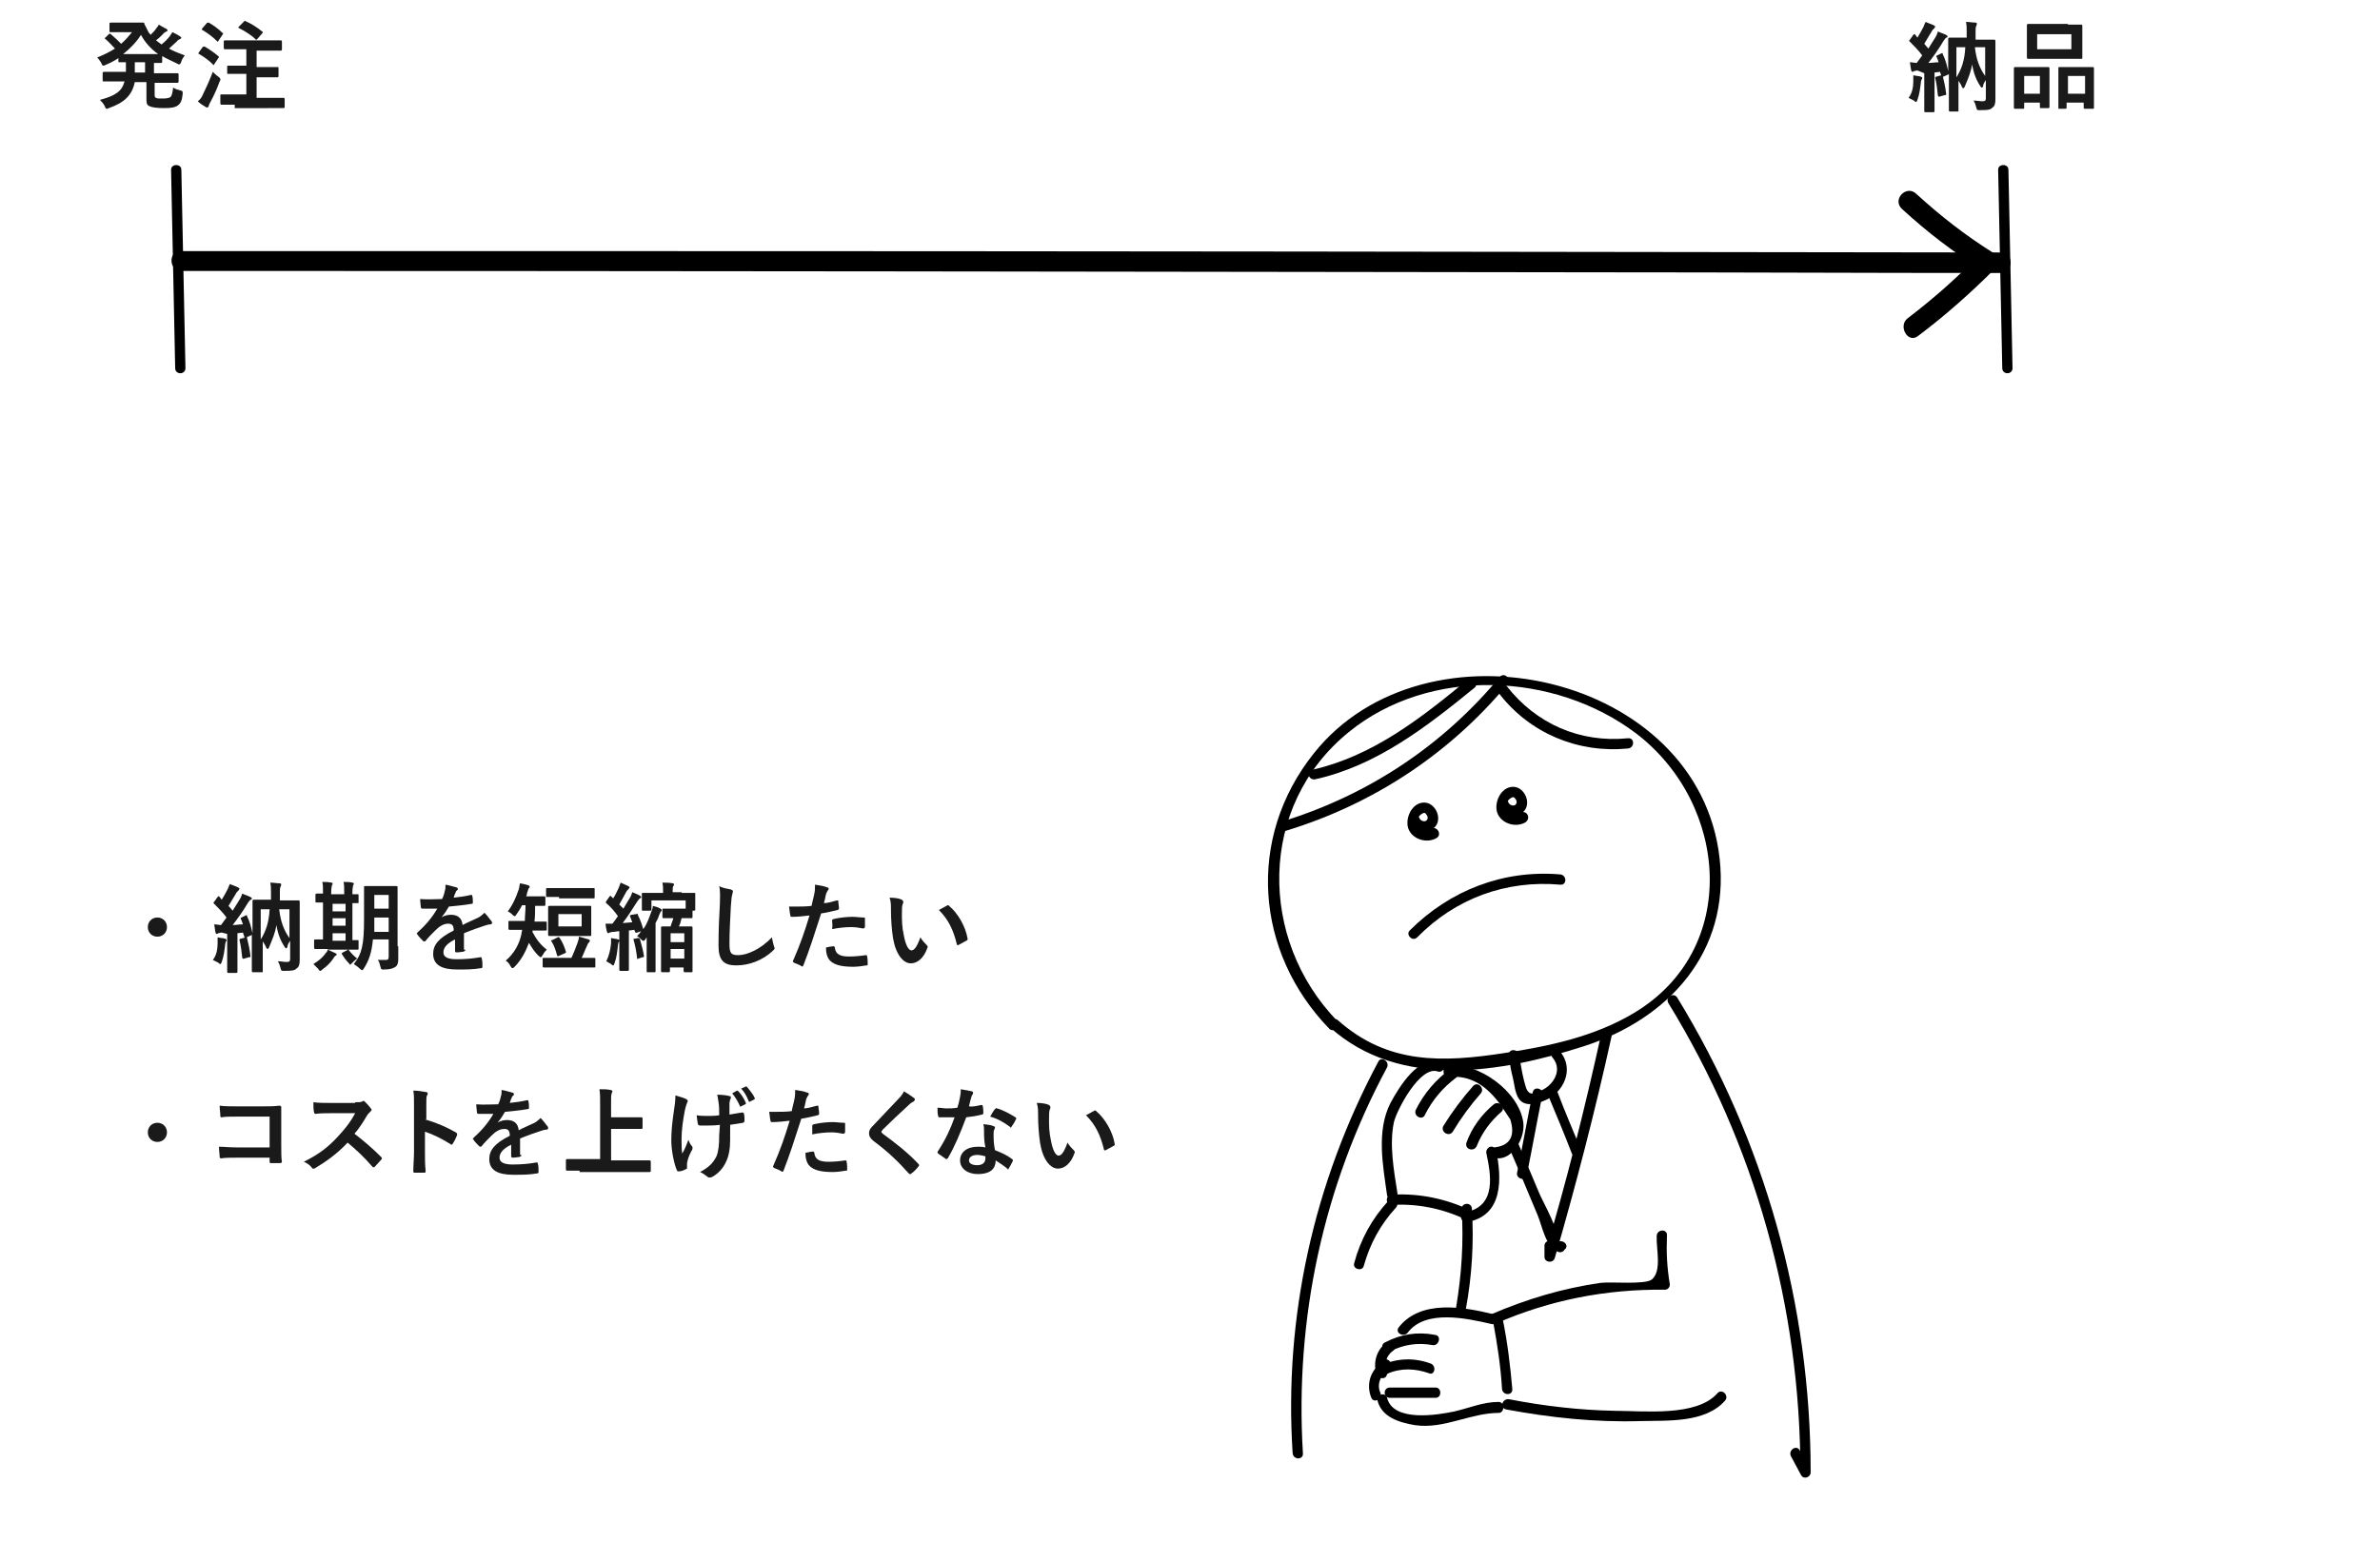 <?xml version="1.0" encoding="utf-8"?>
<!-- Generator: Adobe Illustrator 19.2.1, SVG Export Plug-In . SVG Version: 6.00 Build 0)  -->
<svg version="1.1" id="レイヤー_1" xmlns="http://www.w3.org/2000/svg" xmlns:xlink="http://www.w3.org/1999/xlink" x="0px"
	 y="0px" viewBox="0 0 347.8 228.3" style="enable-background:new 0 0 347.8 228.3;" xml:space="preserve">
<style type="text/css">
	.st0{fill:#FFFFFF;}
	.st1{fill:#1A1A1A;}
</style>
<g>
	<rect class="st0" width="347.8" height="228.3"/>
	<g>
		<g>
			<path d="M25,24.8c0.2,9.7,0.4,19.3,0.6,29c0,1,1.5,1,1.5,0c-0.2-9.7-0.4-19.3-0.6-29C26.5,23.9,25,23.9,25,24.8L25,24.8z"/>
		</g>
	</g>
	<g>
		<g>
			<path d="M292,24.8c0.2,9.7,0.4,19.3,0.6,29c0,1,1.5,1,1.5,0c-0.2-9.7-0.4-19.3-0.6-29C293.5,23.9,292,23.9,292,24.8L292,24.8z"/>
		</g>
	</g>
	<g>
		<g>
			<path d="M26.5,39.6c69.1,0,138.2,0.1,207.2,0.2c19.6,0,39.2,0.1,58.7,0.1c1.9,0,1.9-3,0-3c-69.1-0.1-138.2-0.2-207.2-0.2
				c-19.6,0-39.2,0-58.8,0C24.6,36.6,24.6,39.6,26.5,39.6L26.5,39.6z"/>
		</g>
	</g>
	<g>
		<g>
			<path d="M195.4,149.2c-11.5-11.9-11.6-31.4,1.7-42.2c11.8-9.6,30.1-8.8,42,0.2c13.5,10.3,15.3,31.6-0.4,40.9
				c-5.7,3.4-12.3,4.8-18.8,5.8c-9.1,1.4-17.1,1.7-24.4-4.8c-0.7-0.6-1.8,0.4-1.1,1.1c10.2,9.1,25,6.6,37.1,2.7
				c12.4-4,21.3-13.8,19.8-27.4c-3-27.1-43-35.9-59.3-15.4c-9.9,12.4-8.6,29.1,2.3,40.3C195,151,196.1,149.9,195.4,149.2
				L195.4,149.2z"/>
		</g>
	</g>
	<g>
		<g>
			<path d="M209.2,121.1c-1.4,0.8-2.9-1.1-1.5-2.1c0.3-0.2,0.5-0.3,0.7,0c0.2,0.2,0.3,0.5,0.2,0.7c-0.2,0.6-1.1,0.3-1.2-0.2
				c-0.4-0.9-1.7-0.1-1.3,0.8c0.6,1.4,2.9,1.7,3.8,0.3c0.8-1.3-0.3-3.4-1.9-3.3c-1.7,0.1-2.7,2.3-2.2,3.8c0.6,1.6,2.7,2.2,4.1,1.4
				C210.8,122,210,120.7,209.2,121.1L209.2,121.1z"/>
		</g>
	</g>
	<g>
		<g>
			<path d="M222.2,118.8c-1.4,0.8-2.9-1.1-1.5-2.1c0.3-0.2,0.5-0.3,0.7,0c0.2,0.2,0.3,0.5,0.2,0.7c-0.2,0.6-1.1,0.3-1.2-0.2
				c-0.4-0.9-1.7-0.1-1.3,0.8c0.6,1.4,2.9,1.7,3.8,0.3c0.8-1.3-0.3-3.4-1.9-3.3c-1.7,0.1-2.7,2.3-2.2,3.8c0.6,1.6,2.7,2.2,4.1,1.4
				C223.8,119.6,223.1,118.3,222.2,118.8L222.2,118.8z"/>
		</g>
	</g>
	<g>
		<g>
			<path d="M207.1,137c5.6-5.7,13-8.4,20.9-7.7c1,0.1,1-1.4,0-1.5c-8.3-0.7-16.1,2.3-22,8.2C205.4,136.6,206.4,137.7,207.1,137
				L207.1,137z"/>
		</g>
	</g>
	<g>
		<g>
			<path d="M201.4,155.2c-9.4,17.6-13.8,37.3-12.5,57.2c0.1,1,1.6,1,1.5,0c-1.2-19.7,3-39.1,12.3-56.4
				C203.1,155.1,201.8,154.3,201.4,155.2L201.4,155.2z"/>
		</g>
	</g>
	<g>
		<g>
			<path d="M243.8,146.6c12.7,20.7,19.3,44.4,19.3,68.6c0.5-0.1,0.9-0.3,1.4-0.4c-0.5-0.9-1-1.9-1.5-2.8c-0.4-0.9-1.7-0.1-1.3,0.8
				c0.5,0.9,1,1.9,1.5,2.8c0.4,0.7,1.4,0.3,1.4-0.4c0-24.5-6.7-48.5-19.5-69.4C244.6,145,243.3,145.7,243.8,146.6L243.8,146.6z"/>
		</g>
	</g>
	<g>
		<g>
			<path d="M277.9,30.5c3.7,3.4,7.6,6.4,11.8,9c-0.1-0.8-0.2-1.6-0.3-2.4c-3.3,3.4-6.8,6.5-10.6,9.4c-1.5,1.1,0,3.8,1.5,2.6
				c4-3,7.7-6.3,11.2-9.8c0.7-0.7,0.5-1.8-0.3-2.4c-4-2.5-7.7-5.4-11.2-8.6C278.6,27,276.5,29.1,277.9,30.5L277.9,30.5z"/>
		</g>
	</g>
	<g>
		<path class="st1" d="M22.6,13.8c0,0.3,0,0.4,0.2,0.5c0.1,0.1,0.4,0.1,1,0.1c0.6,0,0.9-0.1,1.1-0.2c0.2-0.2,0.3-0.5,0.4-1.4
			c0.3,0.2,0.6,0.3,1,0.4c0.4,0.1,0.4,0.1,0.4,0.5c-0.1,1-0.3,1.4-0.7,1.7c-0.4,0.3-1,0.4-2,0.4c-1.1,0-1.8-0.1-2.2-0.3
			c-0.4-0.2-0.4-0.5-0.4-1.2v-2.3h-1.7c-0.4,1.9-1.5,3-3.8,3.8c-0.2,0.1-0.2,0.1-0.3,0.1c-0.1,0-0.2-0.1-0.3-0.4
			c-0.2-0.4-0.5-0.7-0.7-0.9c2.2-0.6,3.2-1.2,3.6-2.7h-1.1c-1.3,0-1.8,0-1.9,0c-0.2,0-0.2,0-0.2-0.2v-1c0-0.1,0-0.2,0.2-0.2
			c0.1,0,0.5,0,1.9,0h1.3c0-0.3,0-0.6,0-1V9.1c-0.6,0-0.9,0-0.9,0c-0.2,0-0.2,0-0.2-0.2V8.5c-0.6,0.4-1.2,0.7-1.9,1
			c-0.2,0.1-0.3,0.1-0.3,0.1c-0.1,0-0.2-0.1-0.3-0.4c-0.2-0.3-0.3-0.5-0.6-0.8c1-0.4,1.8-0.8,2.6-1.3c-0.5-0.5-0.9-1-1.4-1.4
			c-0.1-0.1-0.1-0.1-0.1-0.1c0,0,0-0.1,0.1-0.1L15.9,5c0.1-0.1,0.2-0.1,0.3,0c0.6,0.5,1,0.9,1.5,1.4c0.6-0.5,1.1-1.1,1.6-1.7h-1.6
			c-1.1,0-1.4,0-1.5,0c-0.2,0-0.2,0-0.2-0.2v-1c0-0.1,0-0.2,0.2-0.2c0.1,0,0.4,0,1.5,0h1.9c0.8,0,1.2,0,1.3,0c0.1,0,0.2,0,0.2,0.2
			c0.2,0.4,0.4,0.8,0.6,1.2C21.9,5,22,5,22,5.1c0.3-0.3,0.6-0.6,0.8-0.9c0.1-0.2,0.3-0.3,0.4-0.6c0.4,0.2,0.8,0.5,1.1,0.6
			c0.1,0.1,0.2,0.2,0.2,0.2c0,0.1-0.1,0.2-0.2,0.2c-0.1,0.1-0.3,0.1-0.5,0.4c-0.3,0.3-0.6,0.6-1,0.9c0.3,0.2,0.5,0.4,0.8,0.6
			c0.5-0.4,0.9-0.8,1.2-1.2c0.1-0.2,0.3-0.4,0.4-0.6c0.4,0.2,0.8,0.4,1.1,0.6c0.1,0.1,0.2,0.2,0.2,0.2c0,0.1-0.1,0.2-0.2,0.2
			c-0.1,0.1-0.3,0.1-0.5,0.4c-0.3,0.3-0.7,0.6-1.1,1c0.7,0.4,1.5,0.7,2.3,1c-0.2,0.3-0.4,0.5-0.5,0.9c-0.1,0.3-0.2,0.4-0.3,0.4
			c-0.1,0-0.2,0-0.3-0.1c-0.8-0.4-1.5-0.7-2.2-1.1V9c0,0.1,0,0.2-0.2,0.2c-0.1,0-0.3,0-1,0v1.5H24c1.3,0,1.8,0,1.9,0
			c0.1,0,0.2,0,0.2,0.2v1c0,0.1,0,0.2-0.2,0.2c-0.1,0-0.5,0-1.9,0h-1.4V13.8z M23.1,7.9c-1.1-0.8-1.9-1.7-2.5-2.8
			c-0.7,1.1-1.6,2-2.6,2.8H23.1z M21.2,10.6V9.1h-1.5v0.5c0,0.4,0,0.7,0,1H21.2z"/>
		<path class="st1" d="M29.6,6.9c0.1-0.1,0.2-0.1,0.3-0.1c0.7,0.4,1.4,0.9,2,1.4c0.1,0.1,0.1,0.1,0.1,0.1c0,0,0,0.1-0.1,0.2
			l-0.6,0.9c0,0.1-0.1,0.1-0.1,0.1c0,0-0.1,0-0.1-0.1c-0.6-0.6-1.3-1.1-2-1.5c-0.1,0-0.1-0.1-0.1-0.1c0,0,0-0.1,0.1-0.2L29.6,6.9z
			 M29.7,13.7c0.4-0.8,0.9-1.9,1.4-3.2c0.2,0.2,0.5,0.5,0.8,0.7c0.2,0.2,0.3,0.2,0.3,0.4c0,0.1,0,0.2-0.1,0.3
			c-0.4,1.1-0.9,2.2-1.4,3.1c-0.1,0.2-0.2,0.4-0.2,0.5c0,0.1-0.1,0.2-0.2,0.2c-0.1,0-0.2,0-0.3-0.1c-0.3-0.2-0.7-0.4-1.1-0.8
			C29.3,14.5,29.5,14.2,29.7,13.7z M30.2,3.4c0.1-0.1,0.2-0.1,0.3-0.1c0.7,0.4,1.4,0.9,2,1.5c0.1,0,0.1,0.1,0.1,0.1s0,0.1-0.1,0.2
			L31.9,6c-0.1,0.2-0.1,0.1-0.2,0c-0.6-0.6-1.4-1.2-2.1-1.6c-0.1,0-0.1-0.1-0.1-0.1c0,0,0-0.1,0.1-0.2L30.2,3.4z M34.3,15.3
			c-1.4,0-1.9,0-1.9,0c-0.1,0-0.2,0-0.2-0.2v-1.1c0-0.2,0-0.2,0.2-0.2c0.1,0,0.6,0,1.9,0H36v-3h-0.9c-1.3,0-1.8,0-1.8,0
			c-0.1,0-0.1,0-0.1-0.2V9.8c0-0.1,0-0.2,0.1-0.2c0.1,0,0.5,0,1.8,0H36V7.2h-1.2c-1.3,0-1.8,0-1.9,0c-0.1,0-0.2,0-0.2-0.2V6.1
			c0-0.1,0-0.2,0.2-0.2c0.1,0,0.5,0,1.9,0h4.3c1.3,0,1.8,0,1.9,0c0.1,0,0.2,0,0.2,0.2v1.1c0,0.1,0,0.2-0.2,0.2c-0.1,0-0.6,0-1.9,0
			h-1.6v2.4h1.2c1.3,0,1.8,0,1.8,0c0.2,0,0.2,0,0.2,0.2v1.1c0,0.1,0,0.2-0.2,0.2c-0.1,0-0.5,0-1.8,0h-1.2v3h2c1.4,0,1.8,0,1.9,0
			c0.1,0,0.2,0,0.2,0.2v1.1c0,0.1,0,0.2-0.2,0.2c-0.1,0-0.6,0-1.9,0H34.3z M35.6,3.2C35.8,3,35.8,3,35.9,3.1
			c0.7,0.3,1.7,0.9,2.4,1.5c0.1,0,0.1,0.1,0.1,0.1s0,0.1-0.1,0.2l-0.7,0.8c-0.1,0.1-0.2,0.2-0.3,0c-0.6-0.6-1.6-1.2-2.4-1.6
			c-0.1-0.1-0.1-0.1,0-0.2L35.6,3.2z"/>
	</g>
	<g>
		<path class="st1" d="M24.4,135.5c0,0.8-0.6,1.4-1.4,1.4s-1.4-0.6-1.4-1.4c0-0.8,0.6-1.4,1.4-1.4S24.4,134.7,24.4,135.5z"/>
		<path class="st1" d="M31.8,137.9c0-0.3,0-0.6,0-0.9c0.4,0.1,0.8,0.1,1.1,0.2c0.2,0.1,0.2,0.1,0.2,0.2c0,0.1,0,0.2-0.1,0.2
			c0,0.1-0.1,0.3-0.1,0.5c-0.1,0.8-0.2,1.7-0.5,2.5c-0.1,0.2-0.1,0.3-0.2,0.3c-0.1,0-0.2-0.1-0.3-0.2c-0.2-0.1-0.6-0.3-0.8-0.4
			C31.6,139.7,31.8,138.8,31.8,137.9z M32.4,136.3c-0.2,0-0.4,0.1-0.5,0.1c-0.1,0-0.1,0.1-0.2,0.1c-0.1,0-0.2-0.1-0.2-0.2
			c-0.1-0.4-0.1-0.7-0.2-1.2c0.4,0,0.7,0.1,1,0.1c0.3-0.4,0.5-0.7,0.8-1.1c-0.5-0.7-1.2-1.4-1.8-2c-0.1-0.1-0.1-0.1-0.1-0.1
			c0-0.1,0-0.1,0.1-0.2l0.5-0.7c0.1-0.1,0.2-0.2,0.3,0l0.3,0.4c0.3-0.5,0.6-1,0.9-1.6c0.1-0.3,0.2-0.5,0.3-0.7
			c0.4,0.2,0.8,0.3,1.2,0.5c0.1,0.1,0.2,0.1,0.2,0.2s-0.1,0.1-0.1,0.2c-0.1,0.1-0.2,0.2-0.3,0.3c-0.4,0.7-0.8,1.3-1.2,2
			c0.2,0.2,0.4,0.5,0.6,0.7c0.3-0.5,0.7-1.1,1-1.6c0.2-0.3,0.3-0.6,0.4-0.9c0.4,0.2,0.8,0.3,1.2,0.5c0.1,0.1,0.2,0.1,0.2,0.2
			c0,0.1,0,0.2-0.2,0.2c-0.1,0.1-0.2,0.2-0.4,0.5c-0.7,1.2-1.5,2.3-2.2,3.2c0.5,0,1-0.1,1.5-0.1c-0.1-0.3-0.2-0.6-0.3-0.8
			c-0.1-0.1,0-0.2,0.1-0.2l0.6-0.3c0.2-0.1,0.2,0,0.2,0.1c0.4,0.8,0.6,1.6,0.8,2.5V134c0-1.5,0-2.2,0-2.3c0-0.1,0-0.2,0.2-0.2
			c0.1,0,0.5,0,1.8,0h0.7v-1.1c0-0.5,0-0.9-0.1-1.4c0.5,0,0.9,0.1,1.4,0.1c0.1,0,0.2,0.1,0.2,0.2c0,0.1-0.1,0.2-0.1,0.3
			c-0.1,0.2-0.1,0.4-0.1,0.9v1.1h0.9c1.2,0,1.7,0,1.8,0c0.1,0,0.2,0,0.2,0.2c0,0.1,0,0.9,0,2.3v3.9c0,1.2,0,1.8,0,2.3
			c0,0.6-0.1,1-0.4,1.2c-0.3,0.3-0.5,0.4-1.9,0.4c-0.4,0-0.4,0-0.5-0.4c-0.1-0.4-0.2-0.7-0.4-1c0.5,0,0.9,0.1,1.3,0.1
			c0.4,0,0.5-0.1,0.5-0.5v-2.6c-0.2,0.3-0.4,0.6-0.4,0.9c-0.1,0.2-0.1,0.2-0.2,0.2c-0.1,0-0.1-0.1-0.2-0.2c-0.6-0.9-1-1.9-1.2-3.2
			c-0.2,1.2-0.6,2.1-1.1,3.3c-0.1,0.2-0.2,0.2-0.2,0.2c-0.1,0-0.1-0.1-0.2-0.2c-0.1-0.3-0.3-0.6-0.5-0.9v2.2c0,1.3,0,2,0,2.1
			c0,0.2,0,0.2-0.1,0.2H37c-0.1,0-0.2,0-0.2-0.2c0-0.1,0-0.8,0-2.2v-3.1c0,0-0.1,0.1-0.1,0.1l-0.7,0.3c-0.2,0.1-0.2,0.1-0.3-0.1
			l-0.2-0.6l-0.8,0.1v3.8c0,1.3,0,1.8,0,1.8c0,0.1,0,0.2-0.2,0.2h-1.1c-0.1,0-0.2,0-0.2-0.2c0-0.1,0-0.5,0-1.8v-3.7L32.4,136.3z
			 M35.9,137c0.2-0.1,0.2,0,0.2,0.1c0.2,0.8,0.4,1.7,0.5,2.6c0,0.2,0,0.2-0.2,0.2l-0.7,0.2c-0.2,0.1-0.2,0-0.3-0.1
			c-0.1-1-0.2-1.8-0.4-2.6c0-0.1,0-0.2,0.2-0.2L35.9,137z M38.1,132.9v4.4c0.7-1.1,1.2-2.4,1.3-4.4H38.1z M42.3,132.9h-1.5
			c0.2,1.8,0.7,3.1,1.5,4.2V132.9z"/>
		<path class="st1" d="M47.1,141.7c-0.1,0.1-0.2,0.2-0.3,0.2s-0.2-0.1-0.3-0.3c-0.3-0.3-0.5-0.5-0.7-0.7c0.8-0.5,1.4-1,1.8-1.6
			c0.2-0.2,0.3-0.4,0.3-0.5c0.4,0.2,0.7,0.3,1.1,0.5c0.1,0.1,0.2,0.1,0.2,0.2c0,0.1,0,0.1-0.2,0.2c-0.1,0.1-0.2,0.2-0.3,0.4
			C48.3,140.7,47.8,141.2,47.1,141.7z M47.9,138.7c-1.2,0-1.7,0-1.8,0c-0.1,0-0.2,0-0.2-0.2v-1c0-0.1,0-0.2,0.2-0.2
			c0.1,0,0.4,0,1.1,0v-5.4c-0.6,0-0.9,0-0.9,0c-0.2,0-0.2,0-0.2-0.1v-1c0-0.1,0-0.2,0.2-0.2c0.1,0,0.3,0,0.9,0v-0.2
			c0-0.7,0-1.1-0.1-1.5c0.4,0,0.9,0,1.3,0.1c0.1,0,0.2,0,0.2,0.1c0,0.1,0,0.2-0.1,0.3c0,0.1-0.1,0.4-0.1,1v0.3h1.9v-0.3
			c0-0.7,0-1.1-0.1-1.5c0.4,0,0.9,0,1.3,0.1c0.1,0,0.2,0.1,0.2,0.1c0,0.1,0,0.2-0.1,0.3c0,0.1-0.1,0.4-0.1,1v0.3c0.5,0,0.7,0,0.8,0
			c0.1,0,0.1,0,0.1,0.2v1c0,0.1,0,0.1-0.1,0.1c-0.1,0-0.3,0-0.8,0v5.4c0.5,0,0.7,0,0.8,0c0.1,0,0.1,0,0.1,0.2v1c0,0.1,0,0.2-0.1,0.2
			c-0.1,0-0.5,0-1.7,0H47.9z M50.5,133.2v-1.1h-1.9v1.1H50.5z M50.5,135.3v-1.1h-1.9v1.1H50.5z M50.5,137.5v-1.1h-1.9v1.1H50.5z
			 M50.7,138.9c0.1-0.1,0.1-0.1,0.2-0.1c0,0,0.1,0,0.1,0.1c0.3,0.4,0.9,1,1.2,1.2c-0.3,0.2-0.5,0.4-0.8,0.7
			c-0.1,0.1-0.2,0.2-0.2,0.2c-0.1,0-0.1-0.1-0.2-0.2c-0.4-0.4-0.7-0.8-1-1.3c-0.1-0.1-0.1-0.2,0.1-0.3L50.7,138.9z M58.2,138.3
			c0,0.7,0,1.4,0,1.9c0,0.5-0.1,0.9-0.4,1.1c-0.3,0.2-0.7,0.4-1.7,0.4c-0.4,0-0.4,0-0.5-0.4c-0.1-0.4-0.2-0.8-0.4-1
			c0.4,0,0.9,0,1.2,0c0.3,0,0.4-0.1,0.4-0.5v-2.5h-2.3c-0.2,2-0.6,3.1-1.3,4.2c-0.1,0.2-0.2,0.3-0.3,0.3c-0.1,0-0.1-0.1-0.3-0.2
			c-0.3-0.3-0.6-0.5-0.9-0.7c1.2-1.5,1.5-2.8,1.5-6.7V132c0-1.5,0-2.2,0-2.3c0-0.2,0-0.2,0.2-0.2c0.1,0,0.4,0,1.4,0h1.7
			c1,0,1.4,0,1.4,0c0.1,0,0.2,0,0.2,0.2c0,0.1,0,0.9,0,2.3V138.3z M56.8,136.1v-2h-2.1v0.3c0,0.7,0,1.3,0,1.8H56.8z M54.7,130.8v2
			h2.1v-2H54.7z"/>
		<path class="st1" d="M68,138.8c0,0.2-0.1,0.2-0.3,0.3c-0.2,0-0.6,0.1-1,0.1c-0.1,0-0.2-0.1-0.2-0.2c0-0.5,0-1.2,0-1.7
			c-1.2,0.6-1.7,1.2-1.7,1.9c0,0.6,0.5,1,1.9,1c1.3,0,2.4-0.1,3.5-0.3c0.1,0,0.2,0,0.2,0.2c0.1,0.3,0.1,0.8,0.1,1.1
			c0,0.2,0,0.3-0.2,0.3c-1.2,0.2-2.1,0.2-3.5,0.2c-2.3,0-3.5-0.7-3.5-2.3c0-1.3,0.8-2.3,3-3.4c0-0.7-0.2-1-0.8-1
			c-0.7,0-1.3,0.4-1.9,1c-0.6,0.6-1,1-1.4,1.5c-0.1,0.1-0.1,0.1-0.2,0.1c0,0-0.1,0-0.2-0.1c-0.2-0.2-0.6-0.6-0.8-0.9
			c0-0.1-0.1-0.1-0.1-0.1c0-0.1,0-0.1,0.1-0.2c1.1-1,2.1-2.1,2.9-3.5c-0.7,0-1.4,0-2.2,0c-0.1,0-0.2-0.1-0.2-0.2
			c0-0.2-0.1-0.7-0.1-1.2c1.1,0.1,2.2,0,3.2,0c0.2-0.4,0.3-0.7,0.4-1.2c0.1-0.2,0.1-0.5,0.1-0.9c0.6,0.1,1.2,0.3,1.6,0.4
			c0.1,0,0.2,0.1,0.2,0.2c0,0.1,0,0.2-0.1,0.2c-0.1,0.1-0.2,0.2-0.2,0.3c-0.1,0.2-0.2,0.4-0.3,0.8c0.9-0.1,1.7-0.2,2.5-0.4
			c0.2,0,0.2,0,0.2,0.1c0.1,0.3,0.1,0.6,0.1,1c0,0.1,0,0.2-0.2,0.2c-1.1,0.2-2.3,0.3-3.3,0.4c-0.3,0.5-0.6,1-1.1,1.6l0,0
			c0.4-0.3,1-0.4,1.4-0.4c0.9,0,1.6,0.4,1.7,1.5c0.5-0.3,1.3-0.6,2.1-1c0.3-0.1,0.7-0.4,1.1-0.8c0.5,0.5,0.8,1,1,1.2
			c0.1,0.1,0.1,0.2,0.1,0.3c0,0.1-0.1,0.2-0.2,0.2c-0.3,0-0.6,0.1-0.9,0.2c-0.9,0.3-1.8,0.6-3,1.1V138.8z"/>
		<path class="st1" d="M77.9,135.9l-0.1,0.3c0.6,1.1,1.1,1.8,2.1,2.6c-0.2,0.2-0.4,0.4-0.6,0.8c-0.1,0.2-0.2,0.3-0.3,0.3
			c-0.1,0-0.1-0.1-0.3-0.2c-0.6-0.6-1-1.2-1.4-1.9c-0.5,1.3-1.1,2.5-2.1,3.5c-0.1,0.1-0.2,0.2-0.3,0.2c-0.1,0-0.2-0.1-0.3-0.3
			c-0.2-0.4-0.4-0.6-0.7-0.8c1.2-1,2-2.4,2.3-3.9c0-0.2,0.1-0.4,0.1-0.6H76c-1.1,0-1.4,0-1.5,0c-0.1,0-0.2,0-0.2-0.2v-1
			c0-0.1,0-0.1,0.2-0.1c0.1,0,0.4,0,1.5,0h0.7c0-0.7,0.1-1.5,0.1-2.3h-0.5c-0.2,0.4-0.5,0.9-0.8,1.3c-0.1,0.2-0.2,0.3-0.3,0.3
			c-0.1,0-0.2-0.1-0.3-0.2c-0.3-0.3-0.5-0.4-0.7-0.5c0.7-0.9,1.2-2,1.6-3.2c0.1-0.3,0.1-0.6,0.2-0.9c0.5,0.1,1,0.2,1.2,0.3
			c0.1,0,0.2,0.1,0.2,0.2c0,0.1,0,0.1-0.1,0.2c-0.1,0.1-0.1,0.2-0.2,0.5c-0.1,0.2-0.1,0.5-0.2,0.7h1.2c1,0,1.4,0,1.4,0
			c0.1,0,0.2,0,0.2,0.2v1c0,0.1,0,0.2-0.2,0.2c-0.1,0-0.4,0-1.3,0c0,0.8,0,1.6-0.1,2.3h0.1c1.1,0,1.4,0,1.5,0c0.2,0,0.2,0,0.2,0.1v1
			c0,0.2,0,0.2-0.2,0.2c-0.1,0-0.4,0-1.5,0H77.9z M81.3,141.4c-1.3,0-1.8,0-1.8,0c-0.1,0-0.2,0-0.2-0.2v-1.1c0-0.1,0-0.1,0.2-0.1
			c0.1,0,0.5,0,1.8,0h2.2c0.3-0.6,0.6-1.4,0.9-2.2c0.1-0.3,0.2-0.6,0.2-0.9c0.5,0.1,1,0.3,1.4,0.4c0.1,0,0.2,0.1,0.2,0.2
			c0,0.1-0.1,0.2-0.1,0.2c-0.1,0.1-0.2,0.2-0.3,0.5c-0.3,0.6-0.5,1.2-0.8,1.8H85c1.3,0,1.8,0,1.8,0c0.1,0,0.2,0,0.2,0.1v1.1
			c0,0.2,0,0.2-0.2,0.2c-0.1,0-0.5,0-1.8,0H81.3z M81.7,131.1c-1.3,0-1.7,0-1.8,0c-0.1,0-0.1,0-0.1-0.2V130c0-0.1,0-0.2,0.1-0.2
			c0.1,0,0.5,0,1.8,0H85c1.3,0,1.7,0,1.8,0c0.1,0,0.1,0,0.1,0.2v1.1c0,0.1,0,0.2-0.1,0.2c-0.1,0-0.5,0-1.8,0H81.7z M84.6,132.4
			c1.1,0,1.6,0,1.6,0c0.2,0,0.2,0,0.2,0.2c0,0.1,0,0.4,0,1.2v1.6c0,0.8,0,1.1,0,1.2c0,0.2,0,0.2-0.2,0.2c-0.1,0-0.5,0-1.6,0H82
			c-1.2,0-1.6,0-1.7,0c-0.1,0-0.2,0-0.2-0.2c0-0.1,0-0.4,0-1.2v-1.6c0-0.8,0-1.1,0-1.2c0-0.1,0-0.2,0.2-0.2c0.1,0,0.5,0,1.7,0H84.6z
			 M81.5,137c0.2-0.1,0.2,0,0.3,0.1c0.4,0.6,0.7,1.3,0.9,2c0,0.1,0,0.2-0.1,0.2l-0.9,0.4c-0.2,0.1-0.2,0.1-0.3-0.1
			c-0.2-0.7-0.4-1.4-0.8-2c-0.1-0.1-0.1-0.2,0.1-0.2L81.5,137z M85,133.6h-3.4v1.8H85V133.6z"/>
		<path class="st1" d="M89.3,137.9c0-0.3,0-0.5,0-0.8c0.4,0.1,0.8,0.1,1,0.2c0.2,0,0.2,0.1,0.2,0.2s0,0.1-0.1,0.2
			c0,0.1-0.1,0.3-0.1,0.5c-0.1,0.9-0.2,1.8-0.5,2.6c-0.1,0.2-0.1,0.3-0.2,0.3c-0.1,0-0.2-0.1-0.3-0.2c-0.2-0.1-0.5-0.3-0.7-0.4
			C89,139.7,89.2,138.8,89.3,137.9z M93,133.6c0.1-0.1,0.2-0.1,0.2,0.1c0.4,0.8,0.6,1.4,0.8,2.1c0.6-0.8,0.9-1.8,1.2-2.6
			c0.1-0.2,0.2-0.5,0.2-0.8c0.4,0.1,0.8,0.2,1.1,0.4c0.1,0.1,0.2,0.1,0.2,0.2c0,0.1,0,0.1-0.1,0.2c-0.1,0.1-0.2,0.4-0.3,0.6
			c-0.1,0.4-0.3,0.7-0.5,1.1v5.2c0,1.1,0,1.7,0,1.8c0,0.1,0,0.2-0.1,0.2h-1c-0.2,0-0.2,0-0.2-0.2c0-0.1,0-0.6,0-1.8v-3.1l-0.2,0.3
			c-0.1,0.2-0.2,0.2-0.3,0.2c-0.1,0-0.2-0.1-0.3-0.2c-0.2-0.2-0.3-0.3-0.6-0.5c0.2-0.2,0.4-0.4,0.6-0.7l-0.6,0.2
			c-0.2,0.1-0.2,0-0.3-0.1l-0.1-0.3l-0.8,0.1v3.9c0,1.3,0,1.8,0,1.8c0,0.1,0,0.2-0.2,0.2h-1c-0.1,0-0.2,0-0.2-0.2c0-0.1,0-0.5,0-1.8
			v-3.8c-0.3,0-0.6,0.1-0.9,0.1c-0.3,0-0.4,0.1-0.5,0.1c-0.1,0-0.1,0.1-0.2,0.1c-0.1,0-0.1-0.1-0.2-0.2c-0.1-0.4-0.2-0.8-0.2-1.2
			c0.4,0,0.7,0,1,0c0.3-0.4,0.6-0.8,0.8-1.1c-0.5-0.7-1-1.3-1.7-1.9c-0.1-0.1-0.1-0.1,0-0.3l0.5-0.7c0.1-0.1,0.1-0.1,0.2,0l0.3,0.3
			c0.3-0.4,0.5-0.9,0.8-1.5c0.1-0.3,0.2-0.5,0.3-0.8c0.4,0.2,0.7,0.3,1.1,0.5c0.1,0.1,0.2,0.1,0.2,0.2s-0.1,0.1-0.1,0.2
			c-0.1,0.1-0.2,0.2-0.3,0.3c-0.4,0.7-0.7,1.3-1.1,2c0.2,0.2,0.4,0.4,0.6,0.6c0.3-0.5,0.6-1,0.9-1.5c0.2-0.3,0.3-0.6,0.4-0.9
			c0.4,0.2,0.8,0.3,1.1,0.5c0.1,0.1,0.2,0.1,0.2,0.2c0,0.1-0.1,0.2-0.2,0.2c-0.1,0.1-0.2,0.2-0.4,0.5c-0.7,1.1-1.4,2.2-2.1,3.1
			c0.5,0,1-0.1,1.4-0.1c-0.1-0.3-0.2-0.5-0.3-0.8c-0.1-0.2-0.1-0.2,0.2-0.3L93,133.6z M93.2,137.1c0.2,0,0.2,0,0.3,0.1
			c0.2,0.7,0.5,1.8,0.6,2.5c0,0.2,0,0.2-0.2,0.2l-0.6,0.2c-0.2,0.1-0.2,0.1-0.2-0.1c-0.1-0.9-0.3-1.9-0.5-2.6
			c-0.1-0.2,0-0.2,0.2-0.2L93.2,137.1z M99.6,130.5c1.3,0,1.8,0,1.8,0c0.2,0,0.2,0,0.2,0.1c0,0.1,0,0.3,0,0.6v0.5c0,0.9,0,1.1,0,1.2
			c0,0.1,0,0.2-0.2,0.2h-0.2v0.9c0,0.1,0,0.2-0.2,0.2c-0.1,0-0.4,0-1.4,0c-0.1,0.4-0.2,0.9-0.4,1.2h0.4c1,0,1.3,0,1.4,0
			c0.1,0,0.2,0,0.2,0.2c0,0.1,0,0.5,0,1.8v1.7c0,2.3,0,2.7,0,2.8c0,0.2,0,0.2-0.2,0.2h-0.9c-0.1,0-0.2,0-0.2-0.2v-0.5h-2v0.5
			c0,0.1,0,0.2-0.2,0.2h-0.9c-0.1,0-0.2,0-0.2-0.2c0-0.1,0-0.5,0-2.8v-1.5c0-1.5,0-1.9,0-2c0-0.1,0-0.2,0.2-0.2c0.1,0,0.4,0,1.2,0
			c0.1-0.4,0.3-0.8,0.4-1.2h0c-1,0-1.3,0-1.4,0c-0.1,0-0.2,0-0.2-0.2V133c0-0.2,0-0.2,0.2-0.2c0.1,0,0.4,0,1.4,0h1.8v-1.2h-5v1.3
			c0,0.1,0,0.2-0.2,0.2h-1c-0.2,0-0.2,0-0.2-0.2c0-0.1,0-0.3,0-1.2v-0.4c0-0.4,0-0.6,0-0.7c0-0.1,0-0.1,0.2-0.1c0.1,0,0.5,0,1.9,0h1
			v-0.1c0-0.6,0-0.9-0.1-1.4c0.5,0,1,0,1.5,0.1c0.1,0,0.2,0.1,0.2,0.1c0,0.1,0,0.2-0.1,0.3c-0.1,0.1-0.1,0.3-0.1,0.8v0.1H99.6z
			 M98,137.7h2v-1.3h-2V137.7z M100,140.1v-1.4h-2v1.4H100z"/>
		<path class="st1" d="M106.8,130c0.2,0.1,0.3,0.1,0.3,0.3c0,0.2-0.1,0.3-0.1,0.5c-0.1,0.2-0.1,0.6-0.2,1.7
			c-0.1,2.2-0.2,3.6-0.2,5.4c0,1.4,0.2,1.7,1.3,1.7c1.2,0,3.2-0.8,4.9-2.6c0.1,0.5,0.2,1,0.3,1.3c0.1,0.2,0.1,0.3,0.1,0.3
			c0,0.1-0.1,0.2-0.3,0.4c-1.5,1.4-3.5,2.1-5.3,2.1c-1.8,0-2.6-0.7-2.6-2.9c0-2.4,0.1-4.4,0.2-6.1c0-0.8,0.1-1.7-0.1-2.6
			C105.6,129.8,106.3,129.9,106.8,130z"/>
		<path class="st1" d="M122.3,131.6c0.2,0,0.2,0,0.2,0.1c0,0.3,0.1,0.7,0.1,1c0,0.2,0,0.2-0.2,0.3c-0.9,0.2-1.6,0.4-2.4,0.5
			c-1,3.1-1.7,5.3-2.6,7.6c-0.1,0.2-0.2,0.2-0.3,0.1c-0.1-0.1-0.8-0.4-1.1-0.5c-0.1-0.1-0.2-0.2-0.1-0.3c1.1-2.5,1.7-4.3,2.4-6.6
			c-0.8,0.1-1.8,0.2-2.5,0.2c-0.2,0-0.3,0-0.3-0.2c-0.1-0.3-0.1-0.8-0.2-1.3c0.3,0,0.5,0,1,0c0.7,0,1.5,0,2.3-0.1
			c0.1-0.6,0.3-1.2,0.4-1.8c0.1-0.4,0.1-0.8,0.1-1.3c0.7,0.1,1.3,0.2,1.8,0.4c0.1,0,0.2,0.1,0.2,0.2c0,0.1,0,0.1-0.1,0.2
			c-0.1,0.2-0.2,0.3-0.3,0.6c-0.1,0.5-0.2,1-0.3,1.3C120.9,132,121.6,131.8,122.3,131.6z M121.8,138.3c0.1,0,0.2,0.1,0.2,0.2
			c0.1,1,0.8,1.3,2.1,1.3c0.8,0,1.8-0.1,2.4-0.2c0.1,0,0.2,0,0.2,0.1c0.1,0.4,0.1,0.8,0.1,1.2c0,0.2,0,0.2-0.2,0.2
			c-0.5,0.1-1.4,0.2-1.9,0.2c-1.8,0-2.8-0.3-3.4-0.9c-0.4-0.4-0.6-1.1-0.6-1.9C121,138.4,121.6,138.3,121.8,138.3z M121.6,134.6
			c0-0.2,0-0.2,0.3-0.3c0.9-0.2,1.9-0.3,2.7-0.3c0.5,0,1.1,0.1,1.6,0.1c0.2,0,0.2,0,0.2,0.2c0,0.4,0,0.7,0,1.1
			c0,0.2-0.1,0.3-0.3,0.3c-0.5-0.1-1.1-0.2-1.7-0.2c-0.8,0-1.9,0.1-2.8,0.3C121.7,135.3,121.6,134.8,121.6,134.6z"/>
		<path class="st1" d="M131.8,131.5c0.1,0.1,0.2,0.2,0.2,0.3c0,0.1,0,0.2-0.1,0.4c-0.1,0.2-0.1,0.8-0.1,1.4c0,0.9,0,1.9,0.3,3.2
			c0.2,1.1,0.6,2.1,1.1,2.1c0.4,0,0.8-0.5,1.3-1.9c0.3,0.5,0.6,0.8,0.9,1.1c0.2,0.2,0.2,0.3,0.1,0.5c-0.5,1.4-1.4,2.2-2.4,2.2
			c-1.1,0-2.2-1.3-2.6-3.7c-0.2-1.3-0.3-2.8-0.3-4.1c0-0.8,0-1.2-0.2-1.8C130.7,131.2,131.4,131.3,131.8,131.5z M138.3,132.4
			c0.1,0,0.1-0.1,0.2-0.1c0.1,0,0.1,0,0.2,0.1c1.3,1.1,2.4,3,2.7,4.8c0,0.2,0,0.2-0.2,0.3c-0.4,0.2-0.7,0.4-1.1,0.6
			c-0.2,0.1-0.3,0-0.3-0.2c-0.5-2-1.2-3.5-2.6-4.9C137.8,132.7,138.1,132.5,138.3,132.4z"/>
		<path class="st1" d="M24.4,165.5c0,0.8-0.6,1.4-1.4,1.4s-1.4-0.6-1.4-1.4c0-0.8,0.6-1.4,1.4-1.4S24.4,164.7,24.4,165.5z"/>
		<path class="st1" d="M39.4,163.2h-4.9c-1,0-1.6,0-2.1,0.1c-0.2,0-0.2-0.1-0.2-0.2c0-0.4-0.1-1-0.1-1.5c0.8,0.1,1.3,0.1,2.3,0.1
			h4.2c0.7,0,1.5,0,2.2-0.1c0.2,0,0.3,0.1,0.3,0.2c0,0.7,0,1.5,0,2.2v3.3c0,1,0,2.1,0.1,2.5c0,0.1-0.1,0.2-0.3,0.2
			c-0.4,0-0.8,0-1.2,0c-0.2,0-0.3,0-0.3-0.2v-0.6h-4.8c-0.9,0-1.6,0-2.3,0.1c-0.1,0-0.2-0.1-0.2-0.2c0-0.4-0.1-0.9-0.1-1.5
			c0.7,0,1.5,0.1,2.6,0.1h4.8V163.2z"/>
		<path class="st1" d="M51.9,161.1c0.5,0,0.8,0,1-0.1c0.1,0,0.1-0.1,0.2-0.1c0.1,0,0.2,0.1,0.2,0.1c0.3,0.3,0.6,0.6,0.9,1
			c0,0.1,0.1,0.1,0.1,0.2c0,0.1-0.1,0.2-0.2,0.3c-0.2,0.2-0.4,0.4-0.5,0.6c-0.6,1-1.1,1.8-1.8,2.6c1.3,1,2.6,2.1,3.9,3.4
			c0.1,0.1,0.1,0.1,0.1,0.2c0,0.1,0,0.1-0.1,0.2c-0.3,0.3-0.6,0.7-0.9,1c-0.1,0.1-0.1,0.1-0.2,0.1c-0.1,0-0.1,0-0.2-0.1
			c-1.2-1.4-2.4-2.5-3.6-3.5c-1.6,1.7-3.2,2.8-4.7,3.7c-0.1,0.1-0.2,0.1-0.3,0.1c-0.1,0-0.2,0-0.2-0.1c-0.3-0.4-0.7-0.7-1.2-0.9
			c2.2-1.1,3.5-2.1,4.9-3.6c1-1.1,1.8-2,2.6-3.5l-3.6,0c-0.7,0-1.5,0-2.2,0.1c-0.1,0-0.2-0.1-0.2-0.2c-0.1-0.3-0.1-1-0.1-1.5
			c0.8,0.1,1.5,0.1,2.4,0.1H51.9z"/>
		<path class="st1" d="M62.1,163.6c1.7,0.5,3.1,1.1,4.5,1.9c0.2,0.1,0.2,0.2,0.2,0.4c-0.2,0.5-0.4,0.9-0.6,1.2
			c-0.1,0.1-0.1,0.2-0.2,0.2c0,0-0.1,0-0.2-0.1c-1.3-0.8-2.5-1.4-3.7-1.8v3.1c0,0.9,0,1.7,0.1,2.7c0,0.2-0.1,0.2-0.3,0.2
			c-0.4,0-0.8,0-1.2,0c-0.2,0-0.3,0-0.3-0.2c0-1,0.1-1.9,0.1-2.8v-6.9c0-1.1,0-1.5-0.1-2.1c0.6,0,1.3,0.1,1.8,0.2
			c0.2,0,0.3,0.1,0.3,0.2c0,0.1,0,0.2-0.1,0.3c-0.1,0.2-0.1,0.5-0.1,1.3V163.6z"/>
		<path class="st1" d="M76.2,168.8c0,0.2-0.1,0.2-0.3,0.3c-0.2,0-0.6,0.1-1,0.1c-0.1,0-0.2-0.1-0.2-0.2c0-0.5,0-1.2,0-1.7
			c-1.2,0.6-1.7,1.2-1.7,1.9c0,0.6,0.5,1,1.9,1c1.3,0,2.4-0.1,3.5-0.3c0.1,0,0.2,0,0.2,0.2c0.1,0.3,0.1,0.8,0.1,1.1
			c0,0.2,0,0.3-0.2,0.3c-1.2,0.2-2.1,0.2-3.5,0.2c-2.3,0-3.5-0.7-3.5-2.3c0-1.3,0.8-2.3,3-3.4c0-0.7-0.2-1-0.8-1
			c-0.7,0-1.3,0.4-1.9,1c-0.6,0.6-1,1-1.4,1.5c-0.1,0.1-0.1,0.1-0.2,0.1c0,0-0.1,0-0.2-0.1c-0.2-0.2-0.6-0.6-0.8-0.9
			c0-0.1-0.1-0.1-0.1-0.1c0-0.1,0-0.1,0.1-0.2c1.1-1,2.1-2.1,2.9-3.5c-0.7,0-1.4,0-2.2,0c-0.1,0-0.2-0.1-0.2-0.2
			c0-0.2-0.1-0.7-0.1-1.2c1.1,0.1,2.2,0,3.2,0c0.2-0.4,0.3-0.7,0.4-1.2c0.1-0.2,0.1-0.5,0.1-0.9c0.6,0.1,1.2,0.3,1.6,0.4
			c0.1,0,0.2,0.1,0.2,0.2c0,0.1,0,0.2-0.1,0.2c-0.1,0.1-0.2,0.2-0.2,0.3c-0.1,0.2-0.2,0.4-0.3,0.8c0.9-0.1,1.7-0.2,2.5-0.4
			c0.2,0,0.2,0,0.2,0.1c0.1,0.3,0.1,0.6,0.1,1c0,0.1,0,0.2-0.2,0.2c-1.1,0.2-2.3,0.3-3.3,0.4c-0.3,0.5-0.6,1-1.1,1.6l0,0
			c0.4-0.3,1-0.4,1.4-0.4c0.9,0,1.6,0.4,1.7,1.5c0.5-0.3,1.3-0.6,2.1-1c0.3-0.1,0.7-0.4,1.1-0.8c0.5,0.5,0.8,1,1,1.2
			c0.1,0.1,0.1,0.2,0.1,0.3c0,0.1-0.1,0.2-0.2,0.2c-0.3,0-0.6,0.1-0.9,0.2c-0.9,0.3-1.8,0.6-3,1.1V168.8z"/>
		<path class="st1" d="M84.7,171.1c-1.3,0-1.7,0-1.8,0c-0.1,0-0.2,0-0.2-0.2v-1.3c0-0.1,0-0.2,0.2-0.2c0.1,0,0.5,0,1.8,0h3v-7.9
			c0-1.1,0-1.7-0.1-2.3c0.5,0,1.2,0,1.6,0.1c0.1,0,0.3,0.1,0.3,0.2c0,0.1-0.1,0.2-0.1,0.3c-0.1,0.2-0.1,0.5-0.1,1.3v2.2H92
			c1.2,0,1.6,0,1.7,0c0.1,0,0.2,0,0.2,0.2v1.3c0,0.1,0,0.2-0.2,0.2c-0.1,0-0.5,0-1.7,0h-2.7v4.6h3.8c1.3,0,1.7,0,1.8,0
			c0.1,0,0.2,0,0.2,0.2v1.3c0,0.1,0,0.2-0.2,0.2c-0.1,0-0.5,0-1.8,0H84.7z"/>
		<path class="st1" d="M100.4,170.7c0,0.1,0,0.1-0.2,0.2c-0.4,0.2-0.7,0.3-1,0.3c-0.2,0-0.2,0-0.3-0.2c-0.4-0.9-0.8-2.9-0.8-4.3
			c0-1.2,0.1-2.5,0.4-4.5c0.1-0.6,0.2-1.3,0.2-2.1c0.6,0.2,1.1,0.3,1.5,0.5c0.2,0.1,0.3,0.2,0.3,0.3c0,0.1,0,0.1-0.1,0.3
			c-0.1,0.2-0.2,0.6-0.3,1c-0.3,1.5-0.5,3-0.5,4.2c0,0.9,0,1.7,0.1,2.2c0.4-0.7,0.6-1.2,0.9-2c0.2,0.5,0.3,0.7,0.5,0.9
			c0.1,0.1,0.1,0.2,0.1,0.3c0,0.1,0,0.2-0.2,0.5c-0.4,0.8-0.5,1.2-0.6,1.7c0,0.1,0,0.3,0,0.4V170.7z M105.2,164.4
			c-0.7,0.1-1.3,0.1-1.7,0.1c-0.3,0-0.7,0-1.2,0c-0.2,0-0.3-0.1-0.3-0.2c-0.1-0.3-0.1-0.7-0.2-1.3c0.5,0.1,1.2,0.1,1.7,0.1
			c0.4,0,1.1,0,1.6-0.1c0-0.7,0-1.3-0.1-1.9c-0.1-0.5-0.1-0.8-0.2-1.1c0.8,0,1.5,0.1,1.8,0.2c0.2,0,0.2,0.1,0.2,0.2
			c0,0.1,0,0.2-0.1,0.3c0,0.1-0.1,0.3-0.1,0.6v1.6c0.6-0.1,1.2-0.2,1.8-0.3c0.2,0,0.2,0,0.3,0.1c0.1,0.4,0.1,0.7,0.1,1.1
			c0,0.2-0.1,0.2-0.2,0.3c-0.7,0.1-1.3,0.2-1.9,0.3l0,2.2c0,1.3-0.2,2.4-0.6,3.2c-0.4,0.9-1.1,1.7-2,2.2c-0.2,0.1-0.3,0.1-0.4,0.1
			c-0.1,0-0.2,0-0.3-0.1c-0.3-0.2-0.6-0.5-1.1-0.7c1.3-0.7,1.9-1.3,2.4-2.3c0.3-0.7,0.4-1.7,0.4-3.1L105.2,164.4z M107.7,159.4
			c0.1,0,0.1,0,0.2,0.1c0.4,0.4,0.8,1,1.1,1.7c0,0.1,0,0.2-0.1,0.2l-0.6,0.3c-0.1,0.1-0.2,0-0.2-0.1c-0.3-0.7-0.7-1.3-1.1-1.8
			L107.7,159.4z M109,158.8c0.1,0,0.1,0,0.2,0.1c0.4,0.5,0.9,1.1,1.1,1.6c0,0.1,0,0.2-0.1,0.2l-0.6,0.3c-0.1,0.1-0.2,0-0.2-0.1
			c-0.3-0.7-0.6-1.3-1.1-1.8L109,158.8z"/>
		<path class="st1" d="M119.4,161.6c0.2,0,0.2,0,0.2,0.1c0,0.3,0.1,0.7,0.1,1c0,0.2,0,0.2-0.2,0.3c-0.9,0.2-1.6,0.4-2.4,0.5
			c-1,3.1-1.7,5.3-2.6,7.6c-0.1,0.2-0.2,0.2-0.3,0.1c-0.1-0.1-0.8-0.4-1.1-0.5c-0.1-0.1-0.2-0.2-0.1-0.3c1.1-2.5,1.7-4.3,2.4-6.6
			c-0.8,0.1-1.8,0.2-2.5,0.2c-0.2,0-0.3,0-0.3-0.2c-0.1-0.3-0.1-0.8-0.2-1.3c0.3,0,0.5,0,1,0c0.7,0,1.5,0,2.3-0.1
			c0.1-0.6,0.3-1.2,0.4-1.8c0.1-0.4,0.1-0.8,0.1-1.3c0.7,0.1,1.3,0.2,1.8,0.4c0.1,0,0.2,0.1,0.2,0.2c0,0.1,0,0.1-0.1,0.2
			c-0.1,0.2-0.2,0.3-0.3,0.6c-0.1,0.5-0.2,1-0.3,1.3C117.9,162,118.7,161.8,119.4,161.6z M118.8,168.3c0.1,0,0.2,0.1,0.2,0.2
			c0.1,1,0.8,1.3,2.1,1.3c0.8,0,1.8-0.1,2.4-0.2c0.1,0,0.2,0,0.2,0.1c0.1,0.4,0.1,0.8,0.1,1.2c0,0.2,0,0.2-0.2,0.2
			c-0.5,0.1-1.4,0.2-1.9,0.2c-1.8,0-2.8-0.3-3.4-0.9c-0.4-0.4-0.6-1.1-0.6-1.9C118.1,168.4,118.6,168.3,118.8,168.3z M118.7,164.6
			c0-0.2,0-0.2,0.3-0.3c0.9-0.2,1.9-0.3,2.7-0.3c0.5,0,1.1,0.1,1.6,0.1c0.2,0,0.2,0,0.2,0.2c0,0.4,0,0.7,0,1.1
			c0,0.2-0.1,0.3-0.3,0.3c-0.5-0.1-1.1-0.2-1.7-0.2c-0.8,0-1.9,0.1-2.8,0.3C118.7,165.3,118.7,164.8,118.7,164.6z"/>
		<path class="st1" d="M133.6,160.5c0.1,0.1,0.1,0.2,0.1,0.2c0,0.1-0.1,0.2-0.2,0.3c-0.2,0.1-0.4,0.2-0.7,0.5
			c-1.2,1.1-2.7,2.5-3.8,3.6c-0.1,0.2-0.2,0.2-0.2,0.3c0,0.1,0.1,0.2,0.2,0.3c1.8,1.3,3.7,2.8,5.2,4.4c0.1,0.1,0.1,0.1,0.1,0.2
			c0,0.1,0,0.1-0.1,0.2c-0.3,0.4-0.7,0.8-1,1c-0.1,0.1-0.1,0.1-0.2,0.1c-0.1,0-0.1,0-0.2-0.1c-1.6-1.8-3.2-3.3-5.1-4.7
			c-0.5-0.4-0.7-0.7-0.7-1.2c0-0.5,0.3-0.8,0.7-1.2c1.2-1.3,2.4-2.5,3.6-3.8c0.4-0.4,0.6-0.7,0.8-1.1
			C132.6,159.8,133.2,160.2,133.6,160.5z"/>
		<path class="st1" d="M143.4,161.5c0.1,0,0.2,0,0.2,0.1c0.1,0.4,0.1,0.8,0.1,1.1c0,0.1-0.1,0.2-0.2,0.2c-0.8,0.2-1.4,0.3-2.3,0.4
			c-0.9,2.4-1.7,4.3-2.7,6c-0.1,0.1-0.1,0.1-0.2,0.1c0,0-0.1,0-0.2-0.1c-0.3-0.2-0.7-0.5-1-0.7c-0.1-0.1-0.1-0.1-0.1-0.2
			c0,0,0-0.1,0.1-0.2c1.1-1.7,1.8-3.2,2.4-4.9c-0.5,0-1,0-1.4,0c-0.3,0-0.4,0-0.8,0c-0.1,0-0.2,0-0.2-0.2c-0.1-0.3-0.1-0.7-0.1-1.2
			c0.6,0,0.9,0.1,1.3,0.1c0.5,0,1,0,1.6-0.1c0.2-0.6,0.3-1.1,0.4-1.6c0.1-0.5,0.1-0.7,0.1-1.1c0.6,0.1,1.2,0.2,1.6,0.3
			c0.1,0,0.2,0.1,0.2,0.2c0,0.1,0,0.2-0.1,0.3c-0.1,0.1-0.1,0.2-0.2,0.5c-0.1,0.3-0.2,0.8-0.3,1.2
			C142.2,161.8,142.9,161.6,143.4,161.5z M143.8,165.3c0-0.4,0-0.6-0.1-1c0.7,0.1,1.1,0.1,1.5,0.3c0.1,0,0.2,0.1,0.2,0.2
			c0,0,0,0.1-0.1,0.3c-0.1,0.2-0.1,0.3-0.1,0.6c0,0.8,0,1.4,0.2,2.4c1,0.4,1.7,0.7,2.5,1.3c0.1,0.1,0.2,0.2,0.1,0.3
			c-0.2,0.4-0.4,0.8-0.6,1.1c0,0.1-0.1,0.1-0.1,0.1c0,0-0.1,0-0.1-0.1c-0.6-0.5-1.1-0.8-1.7-1.2c0,1.4-1,2-2.6,2
			c-1.5,0-2.6-0.8-2.6-2c0-1.2,1-2,2.6-2c0.3,0,0.7,0,1.1,0.1C143.8,166.8,143.8,165.9,143.8,165.3z M142.8,168.8
			c-0.7,0-1.2,0.3-1.2,0.8c0,0.4,0.4,0.7,1.2,0.7c0.8,0,1.2-0.4,1.2-1c0-0.1,0-0.2,0-0.3C143.6,168.9,143.2,168.8,142.8,168.8z
			 M145.4,162.1c0.1-0.1,0.2-0.2,0.3-0.1c0.8,0.2,1.9,0.8,2.7,1.3c0.1,0.1,0.1,0.1,0.1,0.2c0,0,0,0.1-0.1,0.2
			c-0.1,0.3-0.4,0.7-0.6,1c0,0.1-0.1,0.1-0.1,0.1s-0.1,0-0.1-0.1c-0.8-0.6-1.8-1.2-2.9-1.5C145,162.7,145.2,162.3,145.4,162.1z"/>
		<path class="st1" d="M153.3,161.5c0.1,0.1,0.2,0.2,0.2,0.3c0,0.1,0,0.2-0.1,0.4c-0.1,0.2-0.1,0.8-0.1,1.4c0,0.9,0,1.9,0.3,3.2
			c0.2,1.1,0.6,2.1,1.1,2.1c0.4,0,0.8-0.5,1.3-1.9c0.3,0.5,0.6,0.8,0.9,1.1c0.2,0.2,0.2,0.3,0.1,0.5c-0.5,1.4-1.4,2.2-2.4,2.2
			c-1.1,0-2.2-1.3-2.6-3.7c-0.2-1.3-0.3-2.8-0.3-4.1c0-0.8,0-1.2-0.2-1.8C152.2,161.2,152.9,161.3,153.3,161.5z M159.8,162.4
			c0.1,0,0.1-0.1,0.2-0.1c0.1,0,0.1,0,0.2,0.1c1.3,1.1,2.4,3,2.7,4.8c0,0.2,0,0.2-0.2,0.3c-0.4,0.2-0.7,0.4-1.1,0.6
			c-0.2,0.1-0.3,0-0.3-0.2c-0.5-2-1.2-3.5-2.6-4.9C159.3,162.7,159.6,162.5,159.8,162.4z"/>
	</g>
	<g>
		<path class="st1" d="M279.6,11.9c0-0.3,0-0.6,0-0.9c0.4,0.1,0.8,0.1,1.1,0.2c0.2,0.1,0.2,0.1,0.2,0.2c0,0.1,0,0.2-0.1,0.2
			c0,0.1-0.1,0.3-0.1,0.5c-0.1,0.8-0.2,1.7-0.5,2.5c-0.1,0.2-0.1,0.3-0.2,0.3c-0.1,0-0.2-0.1-0.3-0.2c-0.2-0.1-0.6-0.3-0.8-0.4
			C279.4,13.7,279.6,12.8,279.6,11.9z M280.2,10.3c-0.2,0-0.4,0.1-0.5,0.1c-0.1,0-0.1,0.1-0.2,0.1c-0.1,0-0.2-0.1-0.2-0.2
			c-0.1-0.4-0.1-0.7-0.2-1.2c0.4,0,0.7,0.1,1,0.1c0.3-0.4,0.5-0.7,0.8-1.1c-0.5-0.7-1.2-1.4-1.8-2c-0.1-0.1-0.1-0.1-0.1-0.1
			c0-0.1,0-0.1,0.1-0.2l0.5-0.7c0.1-0.1,0.2-0.2,0.3,0l0.3,0.4c0.3-0.5,0.6-1,0.9-1.6c0.1-0.3,0.2-0.5,0.3-0.7
			c0.4,0.2,0.8,0.3,1.2,0.5c0.1,0.1,0.2,0.1,0.2,0.2s-0.1,0.1-0.1,0.2c-0.1,0.1-0.2,0.2-0.3,0.3c-0.4,0.7-0.8,1.3-1.2,2
			c0.2,0.2,0.4,0.5,0.6,0.7c0.3-0.5,0.7-1.1,1-1.6c0.2-0.3,0.3-0.6,0.4-0.9c0.4,0.2,0.8,0.3,1.2,0.5c0.1,0.1,0.2,0.1,0.2,0.2
			c0,0.1,0,0.2-0.2,0.2c-0.1,0.1-0.2,0.2-0.4,0.5c-0.7,1.2-1.5,2.3-2.2,3.2c0.5,0,1-0.1,1.5-0.1c-0.1-0.3-0.2-0.6-0.3-0.8
			c-0.1-0.1,0-0.2,0.1-0.2l0.6-0.3c0.2-0.1,0.2,0,0.2,0.1c0.4,0.8,0.6,1.6,0.8,2.5V8c0-1.5,0-2.2,0-2.3c0-0.1,0-0.2,0.2-0.2
			c0.1,0,0.5,0,1.8,0h0.7V4.6c0-0.5,0-0.9-0.1-1.4c0.5,0,0.9,0.1,1.4,0.1c0.1,0,0.2,0.1,0.2,0.2c0,0.1-0.1,0.2-0.1,0.3
			c-0.1,0.2-0.1,0.4-0.1,0.9v1.1h0.9c1.2,0,1.7,0,1.8,0c0.1,0,0.2,0,0.2,0.2c0,0.1,0,0.9,0,2.3v3.9c0,1.2,0,1.8,0,2.3
			c0,0.6-0.1,1-0.4,1.2c-0.3,0.3-0.5,0.4-1.9,0.4c-0.4,0-0.4,0-0.5-0.4c-0.1-0.4-0.2-0.7-0.4-1c0.5,0,0.9,0.1,1.3,0.1
			c0.4,0,0.5-0.1,0.5-0.5v-2.6c-0.2,0.3-0.4,0.6-0.4,0.9c-0.1,0.2-0.1,0.2-0.2,0.2c-0.1,0-0.1-0.1-0.2-0.2c-0.6-0.9-1-1.9-1.2-3.2
			c-0.2,1.2-0.6,2.1-1.1,3.3c-0.1,0.2-0.2,0.2-0.2,0.2c-0.1,0-0.1-0.1-0.2-0.2c-0.1-0.3-0.3-0.6-0.5-0.9v2.2c0,1.3,0,2,0,2.1
			c0,0.2,0,0.2-0.1,0.2h-1.1c-0.1,0-0.2,0-0.2-0.2c0-0.1,0-0.8,0-2.2v-3.1c0,0-0.1,0.1-0.1,0.1l-0.7,0.3c-0.2,0.1-0.2,0.1-0.3-0.1
			l-0.2-0.6l-0.8,0.1v3.8c0,1.3,0,1.8,0,1.8c0,0.1,0,0.2-0.2,0.2h-1.1c-0.1,0-0.2,0-0.2-0.2c0-0.1,0-0.5,0-1.8v-3.7L280.2,10.3z
			 M283.7,11c0.2-0.1,0.2,0,0.2,0.1c0.2,0.8,0.4,1.7,0.5,2.6c0,0.2,0,0.2-0.2,0.2l-0.7,0.2c-0.2,0.1-0.2,0-0.3-0.1
			c-0.1-1-0.2-1.8-0.4-2.6c0-0.1,0-0.2,0.2-0.2L283.7,11z M285.9,6.9v4.4c0.7-1.1,1.2-2.4,1.3-4.4H285.9z M290.1,6.9h-1.5
			c0.2,1.8,0.7,3.1,1.5,4.2V6.9z"/>
		<path class="st1" d="M294.5,15.9c-0.1,0-0.2,0-0.2-0.2c0-0.1,0-0.5,0-2.6v-1.3c0-1.3,0-1.7,0-1.8c0-0.1,0-0.2,0.2-0.2
			c0.1,0,0.4,0,1.5,0h1.8c1.1,0,1.4,0,1.5,0c0.1,0,0.2,0,0.2,0.2c0,0.1,0,0.5,0,1.6V13c0,2.1,0,2.5,0,2.6c0,0.1,0,0.2-0.2,0.2h-1.1
			c-0.1,0-0.1,0-0.1-0.2V15h-2.3v0.7c0,0.2,0,0.2-0.2,0.2H294.5z M295.8,13.7h2.3v-2.6h-2.3V13.7z M302.2,3.6c1.3,0,1.8,0,1.9,0
			c0.1,0,0.2,0,0.2,0.2c0,0.1,0,0.5,0,1.3v2c0,0.8,0,1.2,0,1.3c0,0.2,0,0.2-0.2,0.2c-0.1,0-0.5,0-1.9,0h-3.9c-1.3,0-1.8,0-1.9,0
			c-0.1,0-0.2,0-0.2-0.2c0-0.1,0-0.4,0-1.3V5c0-0.8,0-1.2,0-1.3c0-0.1,0-0.2,0.2-0.2c0.1,0,0.5,0,1.9,0H302.2z M297.7,7.2h5V5h-5
			V7.2z M300.9,15.9c-0.1,0-0.1,0-0.1-0.2c0-0.1,0-0.5,0-2.6v-1.3c0-1.3,0-1.7,0-1.8c0-0.2,0-0.2,0.1-0.2c0.1,0,0.5,0,1.5,0h1.9
			c1.1,0,1.4,0,1.5,0c0.1,0,0.2,0,0.2,0.2c0,0.1,0,0.5,0,1.6v1.5c0,2.1,0,2.5,0,2.6c0,0.2,0,0.2-0.2,0.2h-1.1c-0.1,0-0.2,0-0.2-0.2
			V15h-2.5v0.7c0,0.1,0,0.2-0.2,0.2H300.9z M302.2,13.7h2.5v-2.6h-2.5V13.7z"/>
	</g>
	<g>
		<g>
			<path d="M204.2,174.3c-0.5-3.2-1.2-7-0.5-10.3c0.4-1.7,3.8-8.3,6.4-7.4c0.9,0.3,1.3-1.1,0.4-1.4c-3.2-1-6,3.6-7.3,6
				c-2.1,4.1-1.1,9.2-0.5,13.5C202.9,175.7,204.4,175.3,204.2,174.3L204.2,174.3z"/>
		</g>
	</g>
	<g>
		<g>
			<path d="M208.2,163c1.1-2.2,2.6-4,4.6-5.5c0.8-0.6,0-1.9-0.8-1.3c-2.2,1.6-3.9,3.6-5.1,6C206.5,163.1,207.8,163.8,208.2,163
				L208.2,163z"/>
		</g>
	</g>
	<g>
		<g>
			<path d="M212.3,165.4c1.2-2,2.6-3.9,4.1-5.6c0.6-0.7-0.4-1.8-1.1-1.1c-1.6,1.8-3.1,3.8-4.4,5.9
				C210.5,165.5,211.8,166.2,212.3,165.4L212.3,165.4z"/>
		</g>
	</g>
	<g>
		<g>
			<path d="M215.8,167.5c0.8-2,2-3.6,3.6-5c0.7-0.6-0.3-1.7-1.1-1.1c-1.8,1.5-3.2,3.4-4,5.6C214,168,215.4,168.4,215.8,167.5
				L215.8,167.5z"/>
		</g>
	</g>
	<g>
		<g>
			<path d="M211.7,157.4c3.4-0.3,5.7,1.5,7.6,4.1c0.5,0.7,0.9,1.4,1.4,2.1c0.8,2.5-0.1,3.9-2.4,4.1c-0.6-0.4-1.2,0.3-1.1,0.8
				c0.6,2.9,1.7,7.9-3.2,8.7c-0.9,0.2-0.5,1.6,0.4,1.4c5.3-0.9,5.1-6.4,4.2-10.6c-0.4,0.3-0.7,0.6-1.1,0.8c2.8,1.9,5.5-2.1,5.1-4.8
				c-0.7-4.6-6.6-8.7-10.9-8.3C210.7,155.9,210.7,157.4,211.7,157.4L211.7,157.4z"/>
		</g>
	</g>
	<g>
		<g>
			<path d="M203.4,176.1c3.7-0.2,7.3,0.5,10.7,2.1c0.9,0.4,1.6-0.9,0.8-1.3c-3.6-1.7-7.4-2.5-11.4-2.3
				C202.4,174.6,202.4,176.1,203.4,176.1L203.4,176.1z"/>
		</g>
	</g>
	<g>
		<g>
			<path d="M218.2,193.2c0.6,3.2,1.1,6.5,1.3,9.8c0.1,1,1.6,1,1.5,0c-0.3-3.4-0.7-6.8-1.4-10.2C219.5,191.9,218,192.3,218.2,193.2
				L218.2,193.2z"/>
		</g>
	</g>
	<g>
		<g>
			<path d="M218.3,192.1c-4.4-1.1-10.7-2.2-13.9,1.9c-0.6,0.8,0.7,1.5,1.3,0.8c2.6-3.5,8.7-2.1,12.2-1.3
				C218.9,193.8,219.3,192.4,218.3,192.1L218.3,192.1z"/>
		</g>
	</g>
	<g>
		<g>
			<path d="M209.7,195.1c-2.6-0.5-5-0.1-7.3,1.1c-0.9,0.4-0.1,1.7,0.8,1.3c1.9-1,4-1.3,6.2-0.9C210.3,196.7,210.7,195.2,209.7,195.1
				L209.7,195.1z"/>
		</g>
	</g>
	<g>
		<g>
			<path d="M209.1,199.3c-2.4-0.9-4.9-0.8-7.2,0.2c-0.9,0.4-0.1,1.7,0.8,1.3c2-0.9,4.1-0.8,6.1-0.1
				C209.6,201.1,210,199.7,209.1,199.3L209.1,199.3z"/>
		</g>
	</g>
	<g>
		<g>
			<path d="M209.8,202.8c-2.2,0-4.4,0-6.7,0c-1,0-1,1.5,0,1.5c2.2,0,4.4,0,6.7,0C210.7,204.3,210.7,202.8,209.8,202.8L209.8,202.8z"
				/>
		</g>
	</g>
	<g>
		<g>
			<path d="M219,204.9c-2.3,0-4.3,0.9-6.5,1.4c-2.4,0.5-8.9,1.6-9.8-2c-0.2-0.9-1.7-0.5-1.4,0.4c0.6,2.4,3.1,3.2,5.5,3.6
				c4.3,0.6,8-1.8,12.3-1.8C219.9,206.4,219.9,204.9,219,204.9L219,204.9z"/>
		</g>
	</g>
	<g>
		<g>
			<path d="M202.5,196.3c-1.4,1.1-1.9,3-1.3,4.6c0.2,0.5,1.1,0.8,1.4,0.2c0.2-0.4,0.4-0.9,0.6-1.3c0.4-0.9-0.9-1.6-1.3-0.8
				c-0.2,0.4-0.4,0.9-0.6,1.3c0.5,0.1,0.9,0.1,1.4,0.2c-0.5-1.2-0.1-2.4,0.9-3.1C204.4,196.8,203.3,195.7,202.5,196.3L202.5,196.3z"
				/>
		</g>
	</g>
	<g>
		<g>
			<path d="M201.5,199.5c-1.4,1.2-1.8,3.1-1.1,4.8c0.4,0.9,1.7,0.1,1.3-0.8c-0.5-1.1,0-2.3,0.8-3
				C203.3,199.9,202.3,198.9,201.5,199.5L201.5,199.5z"/>
		</g>
	</g>
	<g>
		<g>
			<path d="M220.1,206c6.5,1.2,13,1.9,19.6,1.7c4-0.1,9.5,0.3,12.4-3c0.6-0.7-0.4-1.8-1.1-1.1c-3,3.5-10.8,2.6-15,2.6
				c-5.2-0.1-10.4-0.7-15.5-1.7C219.5,204.4,219.1,205.8,220.1,206L220.1,206z"/>
		</g>
	</g>
	<g>
		<g>
			<path d="M218.7,193.4c7.8-3.4,16-5,24.6-4.9c0.5,0,0.8-0.5,0.7-0.9c-0.4-2.5-0.5-4.5-0.4-7c0.1-1-1.4-1-1.5,0
				c-0.1,1.9,0.8,5.1-0.7,6.4c-1,0.8-5.9,0.3-7.5,0.5c-5.6,0.8-10.9,2.4-16,4.6C217.1,192.5,217.9,193.8,218.7,193.4L218.7,193.4z"
				/>
		</g>
	</g>
	<g>
		<g>
			<path d="M213.6,176.7c0.3,4.8,0,9.5-0.8,14.3c-0.2,0.9,1.3,1.3,1.4,0.4c0.9-4.9,1.2-9.7,0.9-14.7
				C215.1,175.7,213.6,175.7,213.6,176.7L213.6,176.7z"/>
		</g>
	</g>
	<g>
		<g>
			<path d="M202.9,175.5c-2.4,2.6-4.1,5.7-5,9.1c-0.3,0.9,1.2,1.3,1.4,0.4c0.9-3.2,2.4-6,4.7-8.5
				C204.6,175.9,203.6,174.8,202.9,175.5L202.9,175.5z"/>
		</g>
	</g>
	<g>
		<g>
			<path d="M188,121.4c12.7-3.9,23.8-11.2,32.3-21.4c0.6-0.7-0.4-1.8-1.1-1.1c-8.3,10-19.1,17.2-31.6,21.1
				C186.7,120.3,187.1,121.7,188,121.4L188,121.4z"/>
		</g>
	</g>
	<g>
		<g>
			<path d="M219.1,101.4c4.5,5.8,11.5,8.7,18.8,8c1-0.1,1-1.6,0-1.5c-7,0.7-13.4-2.1-17.7-7.6C219.6,99.5,218.5,100.6,219.1,101.4
				L219.1,101.4z"/>
		</g>
	</g>
	<g>
		<g>
			<path d="M192.2,113.9c9-2,16.3-7.7,23.3-13.4c0.7-0.6-0.3-1.7-1.1-1.1c-6.8,5.6-13.8,11.1-22.6,13.1
				C190.8,112.6,191.2,114.1,192.2,113.9L192.2,113.9z"/>
		</g>
	</g>
	<g>
		<g>
			<path d="M226.9,154.6c1.6,1.9-0.1,4.3-2,4.9c-0.3,0.1-0.9,0.4-1.2,0.3c-0.7-0.2-0.8-1.3-1-1.9c-0.3-1.2-0.5-2.5-0.7-3.7
				c-0.1-0.9-1.6-1-1.5,0c0.1,1.1,0.3,2.3,0.6,3.4c0.2,0.9,0.3,2.1,0.8,2.9c0.8,1.3,2.5,0.9,3.7,0.4c2.9-1.1,4.6-4.7,2.3-7.3
				C227.3,152.8,226.2,153.8,226.9,154.6L226.9,154.6z"/>
		</g>
	</g>
	<g>
		<g>
			<path d="M220.6,167.9c1.4,3.2,2.7,6.4,4.1,9.7c0.7,1.7,1.2,4.8,3.1,5.4c0.3,0.1,0.7-0.1,0.8-0.3c0.1-0.1,0.1-0.2,0.2-0.2
				c0.5-0.8-0.8-1.5-1.3-0.8c0.8-1.2-2.1-6.1-2.6-7.4c-1-2.4-2-4.7-3-7.1C221.5,166.3,220.2,167,220.6,167.9L220.6,167.9z"/>
		</g>
	</g>
	<g>
		<g>
			<path d="M234,151.1c-2.4,10.9-5.1,21.7-8.3,32.4c0.5,0.1,1,0.1,1.5,0.2c0-0.5,0-1.1,0-1.6c0-1-1.5-1-1.5,0c0,0.5,0,1.1,0,1.6
				c0,0.8,1.2,1,1.5,0.2c3.1-10.7,5.9-21.5,8.3-32.4C235.7,150.6,234.2,150.2,234,151.1L234,151.1z"/>
		</g>
	</g>
	<g>
		<g>
			<path d="M226.2,160c1.2,2.9,2.4,5.7,3.5,8.6c0.4,0.9,1.8,0.5,1.4-0.4c-1.2-2.9-2.4-5.7-3.5-8.6
				C227.2,158.7,225.8,159.1,226.2,160L226.2,160z"/>
		</g>
	</g>
	<g>
		<g>
			<path d="M224,159.6c-0.8,3.9-1.5,7.9-2.3,11.8c-0.2,0.9,1.3,1.3,1.4,0.4c0.8-3.9,1.5-7.9,2.3-11.8
				C225.6,159.1,224.2,158.7,224,159.6L224,159.6z"/>
		</g>
	</g>
</g>
</svg>
